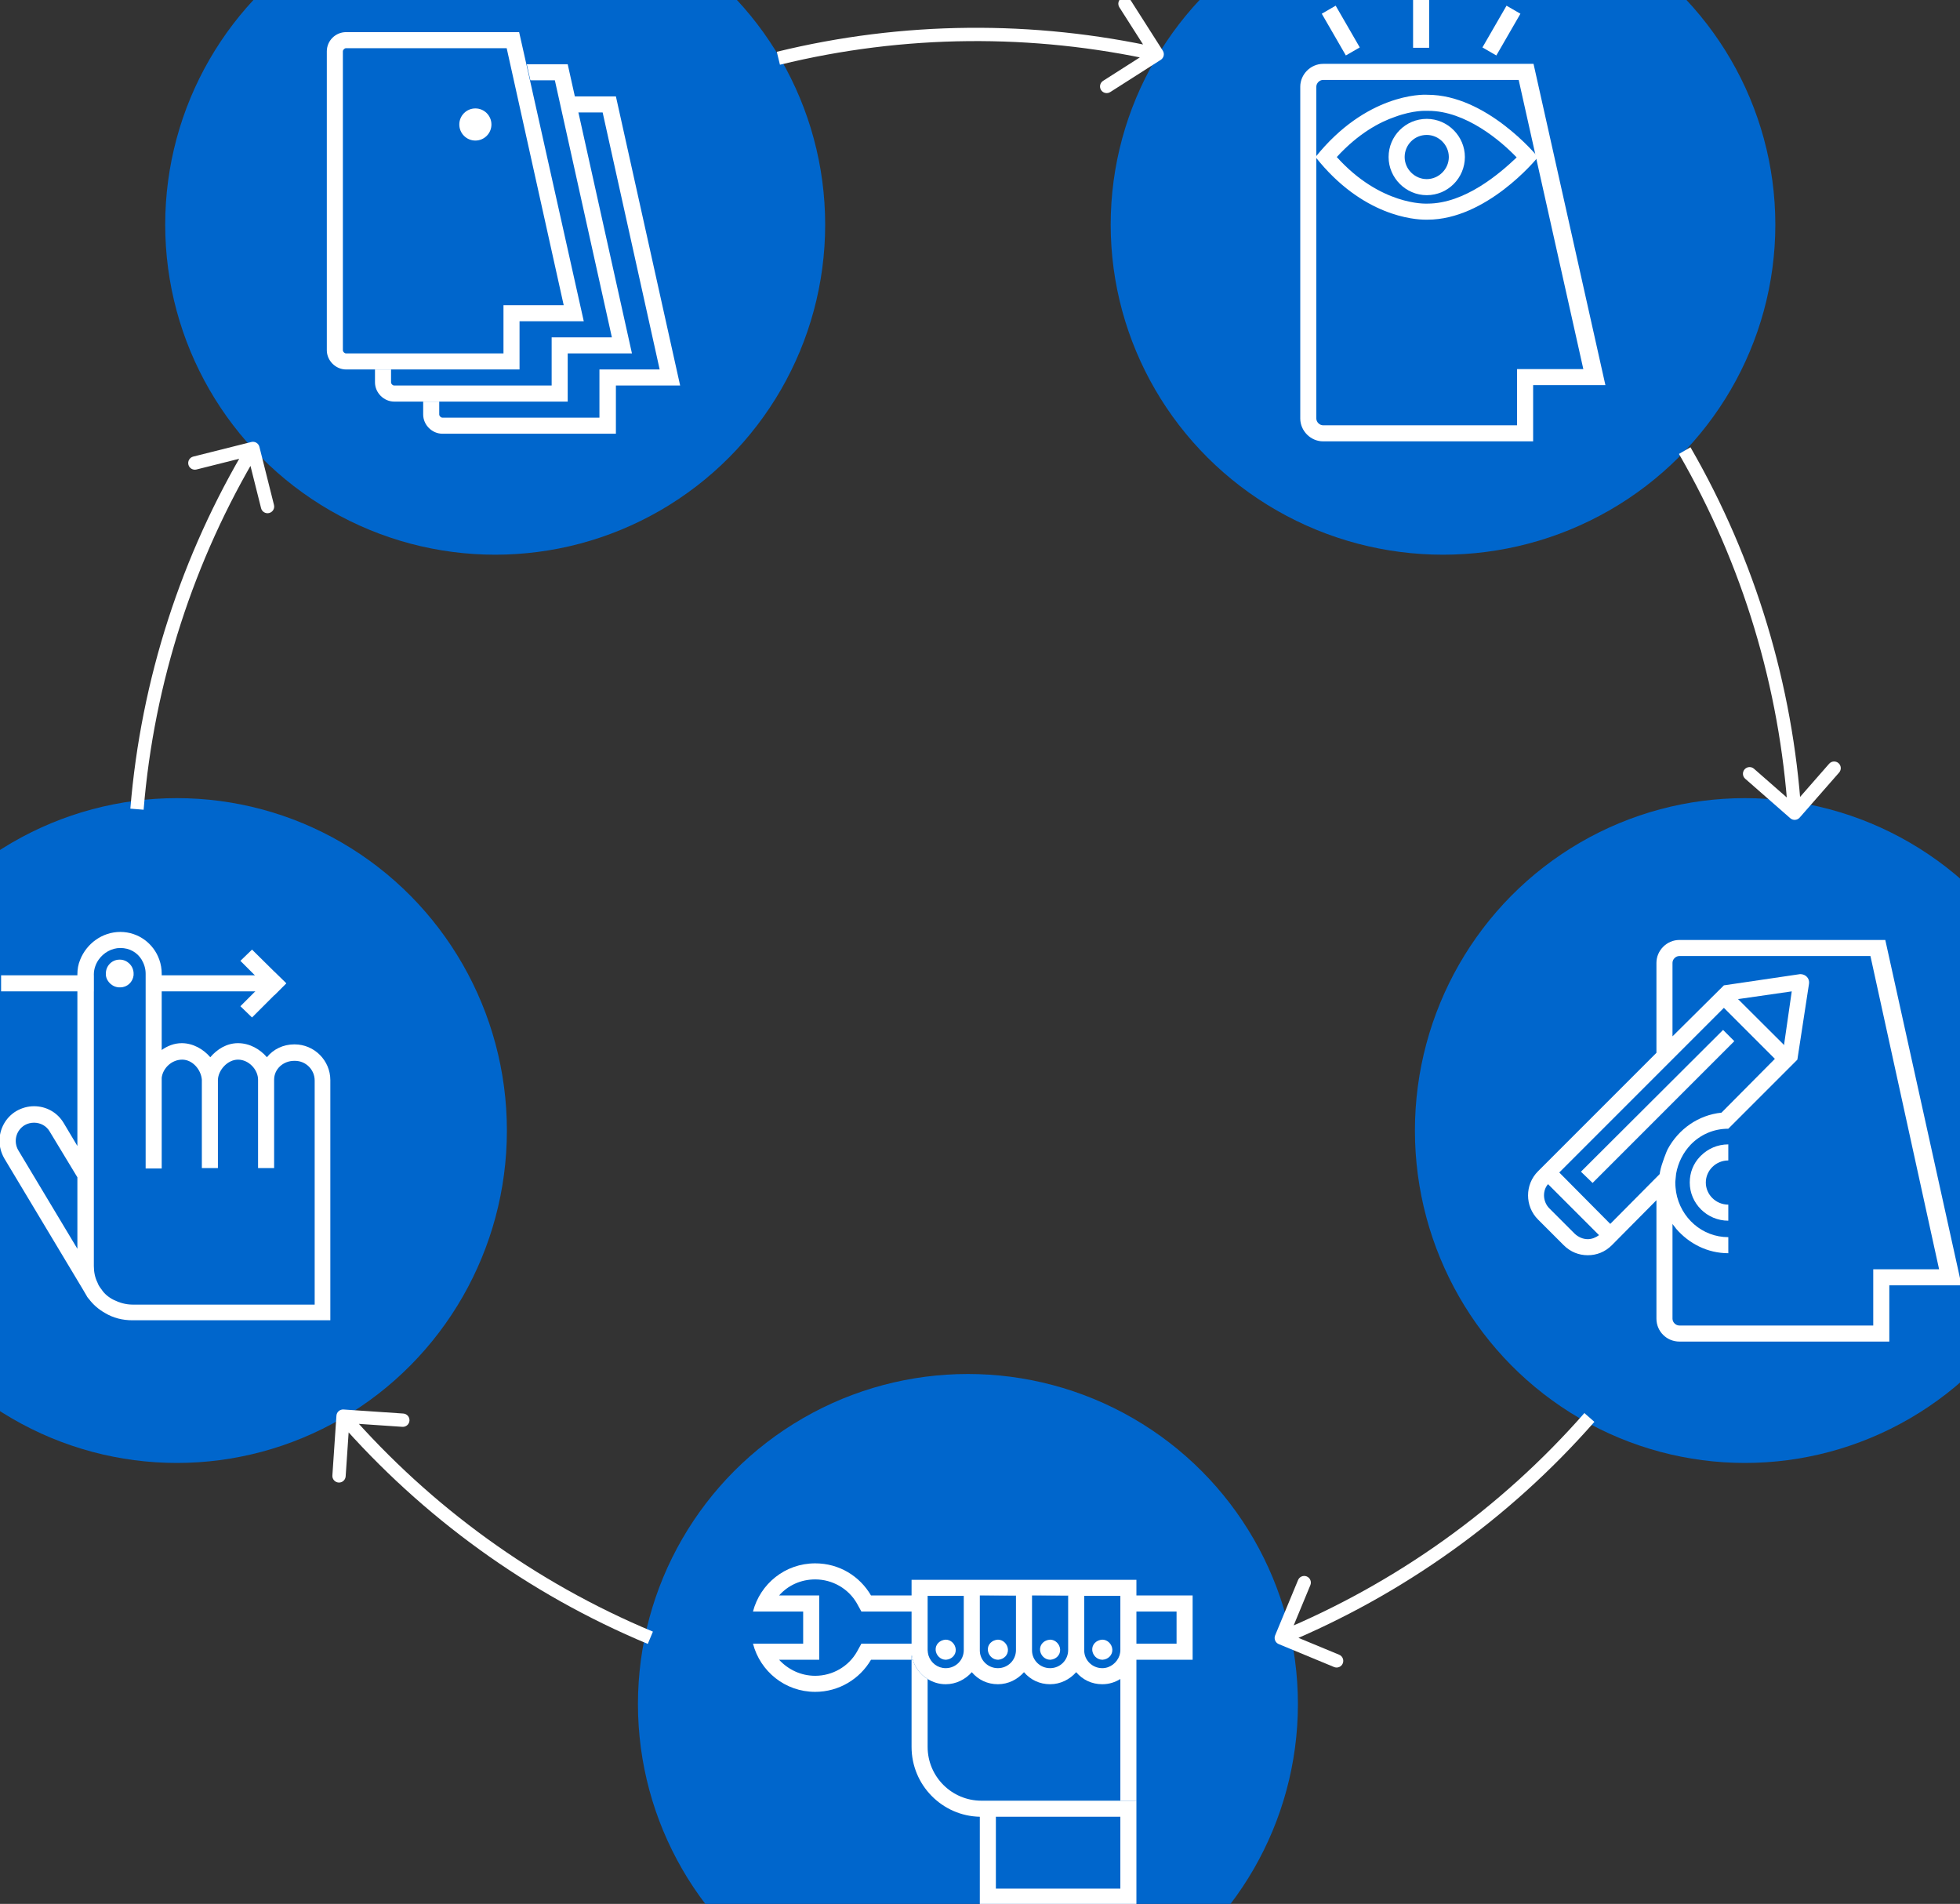 <svg width="589" height="572" viewBox="0 0 589 572" fill="none" xmlns="http://www.w3.org/2000/svg">
<rect x="0" y="0" width="589" height="572" fill="#333333" stroke="none"/>
<g clip-path="url(#clip0)">
<ellipse cx="433.639" cy="67.491" rx="99.866" ry="99.163" fill="#0066CC"/>
<ellipse cx="524.361" cy="339.661" rx="99.163" ry="99.866" fill="#0066CC"/>
<circle cx="290.872" cy="511.965" r="99.163" fill="#0066CC"/>
<circle cx="148.809" cy="67.491" r="99.163" fill="#0066CC"/>
<ellipse cx="53.163" cy="339.661" rx="99.163" ry="99.866" fill="#0066CC"/>
<path d="M428.748 40.54C432.368 40.54 435.385 43.556 435.385 47.176C435.385 50.796 432.368 53.812 428.748 53.812C425.129 53.812 422.112 50.796 422.112 47.176C422.112 43.556 425.008 40.54 428.748 40.54ZM428.748 35.714C422.354 35.714 417.286 40.902 417.286 47.176C417.286 53.45 422.474 58.638 428.748 58.638C435.143 58.638 440.211 53.45 440.211 47.176C440.211 40.902 435.023 35.714 428.748 35.714Z" fill="white"/>
<path d="M462.167 47.176C461.563 46.452 446.602 28.474 428.986 28.474C428.866 28.474 428.866 28.474 428.866 28.474C427.297 28.354 410.526 28.233 395.323 47.176C409.44 65.033 425.125 65.998 428.383 65.998C428.624 65.998 428.745 65.998 428.866 65.998H428.986C446.602 65.998 461.563 48.021 462.167 47.176ZM428.986 61.172H428.745H428.624C428.504 61.172 414.87 61.775 401.718 47.176C408.233 40.057 414.628 36.679 419.213 35.11C424.763 33.059 428.624 33.3 428.745 33.3H428.866H428.986C429.107 33.3 429.107 33.3 429.228 33.3C440.449 33.3 451.066 42.35 455.772 47.297C450.704 52.123 440.207 61.172 428.986 61.172Z" fill="white"/>
<path d="M460.842 19.184H397.619C393.878 19.184 390.741 22.321 390.741 26.061V125.723C390.741 129.464 393.878 132.601 397.619 132.601H460.722V115.709H482.44L460.842 19.184ZM455.895 110.883V127.774H397.619C396.533 127.774 395.567 126.809 395.567 125.723V26.061C395.567 24.976 396.533 24.01 397.619 24.01H456.378L475.804 110.883H455.895Z" fill="white"/>
<path d="M401.385 1.708L397.205 4.121L404.444 16.66L408.624 14.246L401.385 1.708Z" fill="white"/>
<path d="M429.471 -0.121H424.645V14.357H429.471V-0.121Z" fill="white"/>
<path d="M456.904 4.126L452.725 1.713L445.485 14.251L449.665 16.664L456.904 4.126Z" fill="white"/>
<path d="M465.196 355.764L480.52 371.087L465.196 355.764ZM536.021 313.896L522.267 300.262L522.146 300.141L536.021 314.017V313.896Z" fill="white"/>
<path d="M518.04 302.796L533.363 318.119L518.04 302.796Z" fill="white"/>
<path d="M468.573 352.265L483.897 367.588L468.573 352.265Z" fill="white"/>
<path d="M517.802 309.432L475.09 352.024L478.589 355.402L521.18 312.81L517.802 309.432Z" fill="white"/>
<path d="M566.55 282.405H504.653C500.913 282.405 497.776 285.542 497.776 289.282V316.309L462.183 351.903C458.201 355.885 458.201 362.4 462.183 366.382L469.905 374.104C471.956 376.155 474.489 377.12 477.144 377.12C479.798 377.12 482.332 376.155 484.383 374.104L497.776 360.59V396.184C497.776 400.045 500.913 403.061 504.653 403.061H567.757V386.169H589.475L566.55 282.405ZM480.522 371.087C479.557 371.811 478.35 372.294 477.144 372.294C475.696 372.294 474.369 371.691 473.283 370.725L465.561 363.003C464.596 362.038 463.992 360.59 463.992 359.142C463.992 357.936 464.354 356.729 465.199 355.764L480.522 371.087ZM498.862 352.024C498.862 352.265 498.741 352.506 498.741 352.748L483.901 367.709L468.577 352.265L518.046 302.796L533.37 318.119L517.322 334.287C510.324 335.011 504.412 339.234 501.154 345.267C501.034 345.387 499.224 349.852 498.862 352.024ZM522.269 300.141H522.511L538.437 297.849L536.145 313.776V314.017L522.269 300.141ZM562.93 381.343V398.235H504.653C503.568 398.235 502.602 397.27 502.602 396.184V367.709C502.723 367.95 503.568 368.915 503.688 369.157C507.549 373.621 513.099 376.517 519.374 376.517V371.691C511.531 371.691 505.015 365.899 503.688 358.177C503.568 357.212 503.447 356.367 503.447 355.402C503.447 355.281 503.447 355.161 503.447 355.04L503.688 352.627C504.291 349.248 505.86 346.232 508.032 343.94C510.928 340.923 514.909 339.113 519.374 339.113L540.126 318.361L543.625 295.557C543.867 293.988 542.66 292.661 540.971 292.661C540.85 292.661 518.046 296.039 518.046 296.039L502.602 311.362V289.282C502.602 288.197 503.568 287.231 504.653 287.231H562.086L582.718 381.343H562.93Z" fill="white"/>
<path d="M512.614 355.281C512.614 358.901 515.631 361.917 519.371 361.917V366.744C512.976 366.744 507.788 361.555 507.788 355.281C507.788 352.265 508.874 349.61 510.804 347.559C510.925 347.439 511.046 347.318 511.166 347.197C513.218 345.146 516.113 343.819 519.371 343.819V348.645C515.631 348.645 512.614 351.661 512.614 355.281Z" fill="white"/>
<path d="M274.055 497.442H273.935V498.648H274.297C274.176 498.286 274.176 497.804 274.055 497.442Z" fill="white"/>
<path d="M294.929 540.999C286 540.999 278.761 533.76 278.761 524.831V504.44C276.589 503.113 275.02 501.062 274.297 498.649H273.935V524.831C273.935 536.293 283.104 545.584 294.446 545.825V572.249H341.502V540.999H294.929ZM336.676 567.423H299.272V545.825H336.676V567.423Z" fill="white"/>
<path d="M331.248 492.616C331.248 492.616 331.127 492.616 331.248 492.616C329.438 492.737 328.111 494.064 328.231 495.753C328.352 497.321 329.679 498.649 331.248 498.649H331.368C333.057 498.528 334.385 497.201 334.264 495.512C334.143 493.943 332.816 492.616 331.248 492.616Z" fill="white"/>
<path d="M315.562 492.616C315.562 492.616 315.441 492.616 315.562 492.616C313.752 492.737 312.425 494.064 312.546 495.753C312.666 497.321 313.994 498.649 315.562 498.649H315.683C317.372 498.528 318.699 497.201 318.579 495.512C318.458 493.943 317.131 492.616 315.562 492.616Z" fill="white"/>
<path d="M284.19 492.616C284.19 492.616 284.069 492.616 284.19 492.616C282.38 492.737 281.053 494.064 281.174 495.753C281.294 497.321 282.622 498.649 284.19 498.649H284.311C286 498.528 287.327 497.201 287.206 495.512C287.086 493.943 285.759 492.616 284.19 492.616Z" fill="white"/>
<path d="M299.876 492.616C299.876 492.616 299.755 492.616 299.876 492.616C298.066 492.737 296.739 494.064 296.859 495.753C296.98 497.321 298.307 498.649 299.876 498.649H299.996C301.685 498.528 303.013 497.201 302.892 495.512C302.771 493.943 301.444 492.616 299.876 492.616Z" fill="white"/>
<path d="M294.449 479.344L305.308 479.464V479.344H294.449Z" fill="white"/>
<path d="M310.132 479.344L320.991 479.464V479.344H310.132Z" fill="white"/>
<path d="M341.504 479.344V474.638H273.936V479.344H261.75C258.372 473.552 252.218 469.691 244.979 469.691C235.93 469.691 228.449 475.845 226.277 484.17H241.359V493.822H226.277C228.449 502.148 235.93 508.301 244.979 508.301C252.098 508.301 258.372 504.44 261.75 498.649H273.936V497.442H274.057C274.057 497.804 274.178 498.287 274.298 498.649C275.022 501.062 276.591 503.113 278.763 504.44C280.331 505.405 282.141 506.009 284.192 506.009C287.329 506.009 290.104 504.561 292.035 502.389C293.965 504.682 296.74 506.009 299.878 506.009C303.015 506.009 305.79 504.561 307.72 502.389C309.651 504.682 312.426 506.009 315.563 506.009C318.7 506.009 321.475 504.561 323.405 502.389C325.336 504.682 328.111 506.009 331.248 506.009C333.299 506.009 335.109 505.405 336.678 504.44V540.999H341.504V498.649H358.396V479.344H341.504ZM273.936 493.822H258.854L257.527 496.236C254.993 500.7 250.167 503.475 244.979 503.475C240.756 503.475 236.895 501.665 234.12 498.649H246.186V479.344H234.12C236.774 476.327 240.635 474.518 244.979 474.518C250.167 474.518 254.993 477.293 257.527 481.757L258.854 484.17H273.936V493.822ZM289.622 495.753C289.622 498.769 287.209 501.183 284.192 501.183C281.779 501.183 279.728 499.614 279.004 497.322C278.883 496.839 278.763 496.236 278.763 495.753V479.464H289.622V495.753ZM305.307 495.753C305.307 498.769 302.894 501.183 299.878 501.183C296.861 501.183 294.448 498.769 294.448 495.874V479.344H305.307V495.753ZM315.563 501.183C312.546 501.183 310.133 498.769 310.133 495.874V479.344H320.992V495.753C320.992 498.769 318.579 501.183 315.563 501.183ZM336.678 495.753C336.678 496.356 336.557 496.839 336.436 497.322C335.712 499.493 333.661 501.183 331.248 501.183C328.232 501.183 325.819 498.769 325.819 495.874V479.464H336.678V495.753ZM353.569 493.822H341.504V484.17H353.569V493.822Z" fill="white"/>
<path d="M185.084 28.957H171.45L172.536 33.783H181.102L198.235 111.003H180.137V125.482H132.96C132.478 125.482 131.995 124.999 131.995 124.517V120.656H127.169V124.517C127.169 127.654 129.823 130.308 132.96 130.308H185.084V115.829H204.389L185.084 28.957Z" fill="white"/>
<path d="M189.907 106.177H170.602V120.656H118.479C115.342 120.656 112.688 118.001 112.688 114.864V111.003H117.514V114.864C117.514 115.347 117.996 115.829 118.479 115.829H165.776V101.351H183.875L166.741 24.131H159.381L158.296 19.305H170.602L189.907 106.177Z" fill="white"/>
<path d="M159.263 24.131L158.177 19.305L156.005 9.652H104.002C100.865 9.652 98.211 12.186 98.211 15.444V105.212C98.211 108.349 100.865 111.003 104.002 111.003H156.126V96.524H175.431L159.263 24.131ZM151.3 91.698V106.177H104.002C103.52 106.177 103.037 105.694 103.037 105.212V15.444C103.037 14.961 103.52 14.478 104.002 14.478H152.265L169.398 91.698H151.3Z" fill="white"/>
<path d="M142.854 42.229C145.519 42.229 147.68 40.068 147.68 37.403C147.68 34.737 145.519 32.577 142.854 32.577C140.188 32.577 138.027 34.737 138.027 37.403C138.027 40.068 140.188 42.229 142.854 42.229Z" fill="white"/>
<path d="M82.495 292.054L72.239 302.31L75.738 305.689L85.994 295.433L82.495 292.054Z" fill="white"/>
<path d="M75.738 285.297L72.239 288.676L82.495 298.932L85.994 295.433L75.738 285.297Z" fill="white"/>
<path d="M99.268 324.511C99.268 318.598 94.442 313.772 88.53 313.772H88.409C85.151 313.772 82.135 315.22 80.205 317.633C78.153 315.22 75.016 313.41 71.517 313.41C68.139 313.41 65.243 315.22 63.192 317.633C61.141 315.22 58.004 313.41 54.626 313.41C52.333 313.41 50.282 314.255 48.593 315.461V292.537C48.593 291.089 48.351 289.641 47.869 288.314C46.18 283.488 41.595 279.989 36.165 279.989C30.736 279.989 26.03 283.488 24.099 288.314C23.496 289.762 23.255 291.21 23.255 292.778V297.846V344.298L19.153 337.421C17.222 334.163 13.844 332.353 10.224 332.353C8.414 332.353 6.604 332.836 4.915 333.801C1.657 335.732 -0.152 339.231 -0.152 342.73C-0.152 344.54 0.33 346.349 1.296 348.039L24.823 387.252L26.03 389.303C26.151 389.544 26.271 389.786 26.513 390.027C26.513 390.027 26.513 390.148 26.633 390.148C27.96 391.957 29.65 393.405 31.58 394.491C33.993 395.939 36.768 396.663 39.785 396.663H99.268V324.511ZM23.255 375.186L5.518 345.625C3.95 342.971 4.795 339.593 7.449 338.024C8.294 337.541 9.259 337.3 10.224 337.3C12.155 337.3 13.964 338.265 14.93 339.955L23.255 353.709V375.186ZM39.906 391.957C37.734 391.957 35.803 391.354 34.114 390.509C32.666 389.786 31.339 388.7 30.494 387.372C30.012 386.769 29.529 386.045 29.288 385.321C28.564 383.873 28.202 382.184 28.202 380.374V292.778C28.202 291.089 28.805 289.52 29.65 288.314C31.098 286.263 33.511 284.815 36.165 284.815C38.94 284.815 41.233 286.142 42.56 288.314C43.284 289.52 43.767 290.968 43.767 292.537V323.545C43.767 323.787 43.767 351.055 43.767 351.055H48.593V323.787C48.955 320.891 51.609 318.357 54.746 318.357C57.883 318.357 60.417 321.374 60.658 324.39C60.658 324.511 60.658 350.934 60.658 350.934H65.485V324.39C65.605 321.494 68.38 318.357 71.517 318.357C74.775 318.357 77.55 321.374 77.55 324.39V350.934H82.376V324.39C82.376 321.132 85.151 318.719 88.409 318.719H88.65C91.908 318.719 94.563 321.374 94.563 324.631V391.957H39.906Z" fill="white"/>
<path d="M40.144 292.296C40.144 292.537 40.144 292.778 40.144 293.02C39.903 295.071 38.214 296.639 36.163 296.639C33.991 296.76 32.06 295.071 31.819 293.02C31.819 292.899 31.819 292.778 31.819 292.658C31.698 290.365 33.508 288.314 35.922 288.314H36.042C38.093 288.314 40.024 290.003 40.144 292.296Z" fill="white"/>
<path d="M0.329 293.02V297.846H23.254H28.08V293.02H23.254H0.329Z" fill="white"/>
<path d="M79.72 293.02H46.178V297.846H79.72V293.02Z" fill="white"/>
<path d="M537.995 245.827C538.826 246.555 540.089 246.472 540.817 245.641L552.677 232.101C553.405 231.27 553.321 230.006 552.49 229.278C551.659 228.55 550.396 228.634 549.668 229.465L539.126 241.501L527.09 230.958C526.259 230.231 524.996 230.314 524.268 231.145C523.54 231.976 523.624 233.24 524.454 233.967L537.995 245.827ZM504.542 136.378C523.753 169.629 534.82 206.703 537.317 244.455L541.308 244.191C538.771 205.837 527.528 168.167 508.006 134.377L504.542 136.378Z" fill="white"/>
<path d="M383.19 491.339C382.768 492.359 383.252 493.529 384.273 493.952L400.902 500.842C401.922 501.264 403.092 500.78 403.515 499.76C403.938 498.739 403.453 497.569 402.433 497.146L387.651 491.022L393.775 476.241C394.198 475.22 393.714 474.05 392.693 473.627C391.673 473.205 390.503 473.689 390.08 474.71L383.19 491.339ZM476.124 424.543C450.792 453.406 419.228 475.781 384.273 490.257L385.803 493.952C421.317 479.245 453.388 456.512 479.13 427.182L476.124 424.543Z" fill="white"/>
<path d="M103.232 423.466C102.13 423.391 101.176 424.224 101.101 425.326L99.882 443.285C99.808 444.387 100.64 445.341 101.742 445.416C102.844 445.49 103.798 444.658 103.873 443.556L104.957 427.592L120.92 428.676C122.022 428.75 122.976 427.918 123.051 426.816C123.126 425.714 122.293 424.76 121.191 424.685L103.232 423.466ZM196.206 490.205C160.766 475.416 129.483 452.649 104.603 424.146L101.59 426.777C126.867 455.735 158.651 478.868 194.666 493.897L196.206 490.205Z" fill="white"/>
<path d="M77.954 134.246C77.686 133.175 76.599 132.524 75.528 132.793L58.069 137.175C56.998 137.444 56.347 138.53 56.616 139.602C56.885 140.673 57.972 141.324 59.043 141.055L74.562 137.16L78.457 152.678C78.726 153.749 79.812 154.4 80.884 154.131C81.955 153.862 82.605 152.776 82.337 151.704L77.954 134.246ZM43.16 243.276C46.292 205.002 58.296 168.221 77.731 135.76L74.299 133.705C54.553 166.684 42.356 204.056 39.173 242.95L43.16 243.276Z" fill="white"/>
<path d="M348.82 17.982C349.752 17.388 350.025 16.151 349.431 15.22L339.754 0.043C339.16 -0.889 337.924 -1.162 336.992 -0.568C336.061 0.026 335.787 1.262 336.381 2.193L344.983 15.684L331.493 24.286C330.561 24.88 330.288 26.117 330.882 27.048C331.476 27.979 332.712 28.253 333.643 27.659L348.82 17.982ZM234.382 19.448C271.683 10.317 310.372 10.074 347.313 18.248L348.177 14.342C310.647 6.038 271.336 6.283 233.431 15.562L234.382 19.448Z" fill="white"/>
</g>
<defs>
<clipPath id="clip0">
<rect width="589" height="572" fill="white"/>
</clipPath>
</defs>
</svg>

